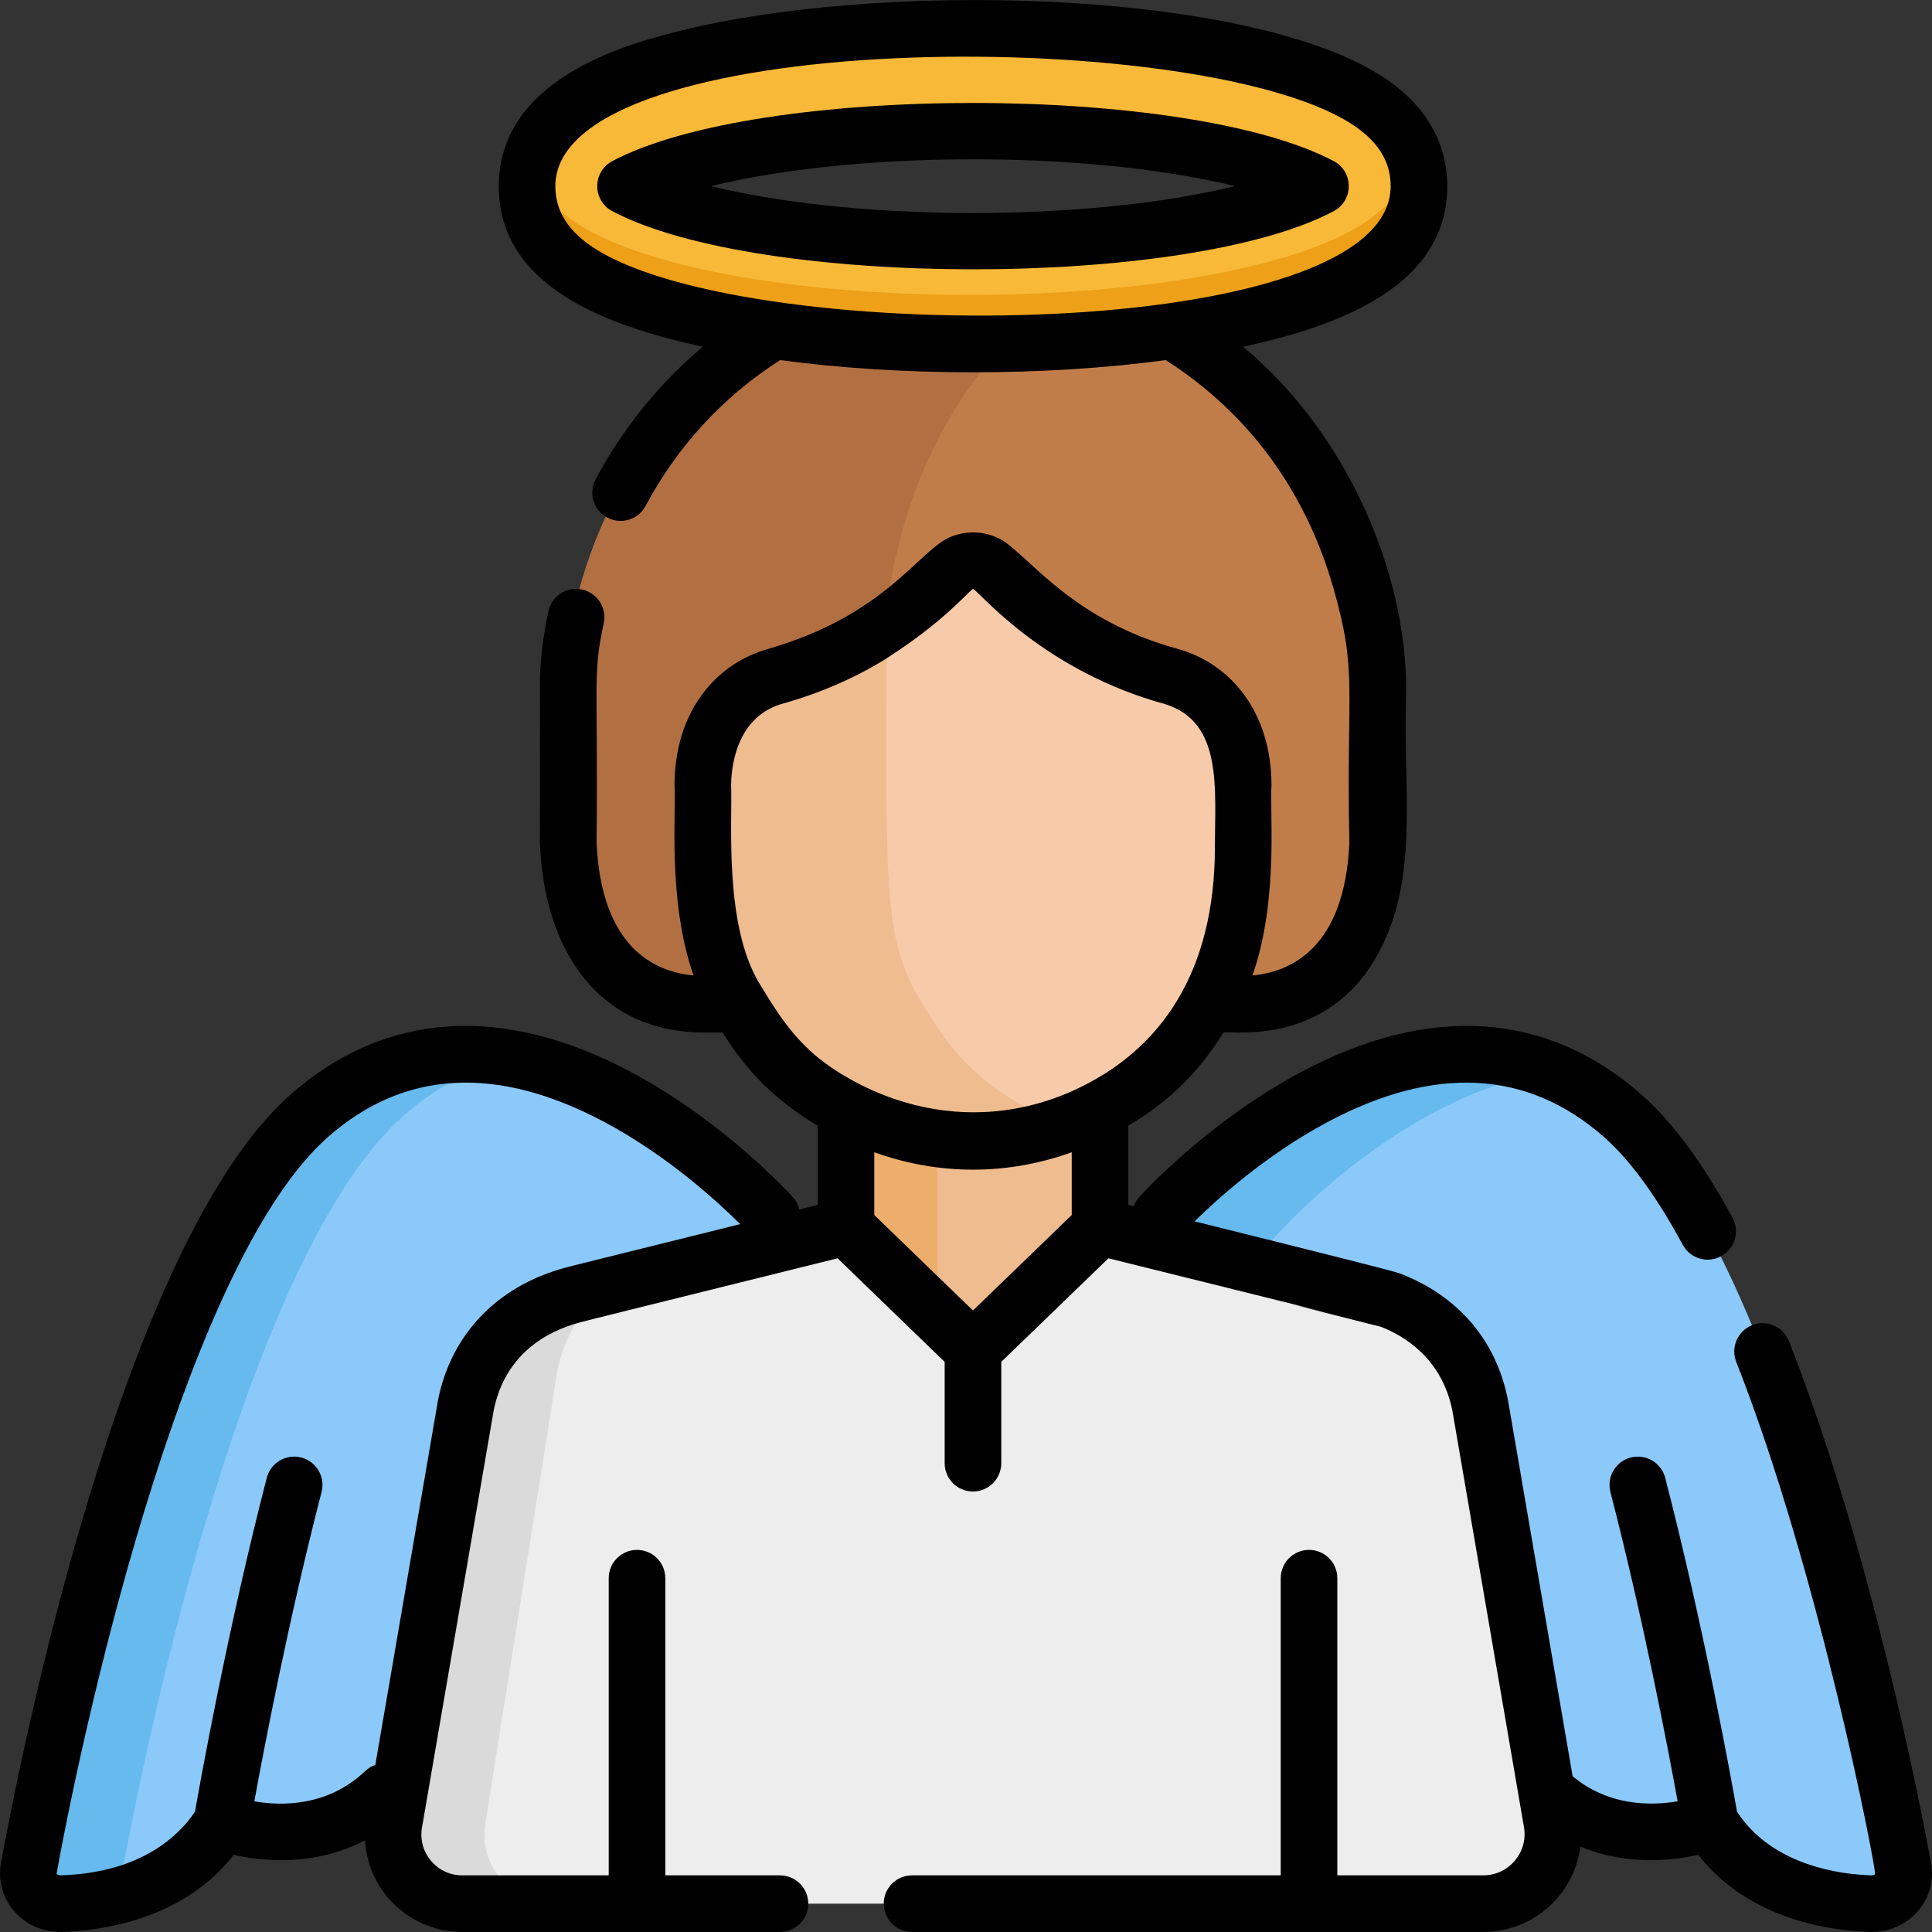 <?xml version="1.0" encoding="iso-8859-1"?>
<!-- Generator: Adobe Illustrator 19.0.0, SVG Export Plug-In . SVG Version: 6.00 Build 0)  -->
<svg version="1.1" id="Capa_1" xmlns="http://www.w3.org/2000/svg" xmlns:xlink="http://www.w3.org/1999/xlink" x="0px" y="0px"
	 viewBox="0 0 512 512" style="enable-background:new 0 0 512 512;" xml:space="preserve">
<rect x="0" y="0" width="512" height="512" fill="#333333" stroke="none"/>
<path style="fill:#8AC9F9;" d="M413.791,477.931c17.955,13.265,39.4,4.937,39.4,4.937c10.593,17.785,31.133,21.3,42.626,21.615
	c5.335,0.146,9.468-4.384,8.554-9.381c-6.411-35.072-33.334-163.298-74.366-199.437c-54.97-48.415-122.554,26.632-122.554,26.632
	l-8.714,9.345v145.314C408.033,475.888,406.326,472.415,413.791,477.931z"/>
<path style="fill:#66BAED;" d="M330.562,335.64l8.714-9.345c0,0,33.436-37.118,72.401-42.291
	c-50.578-21.251-104.225,38.291-104.225,38.291l-8.714,9.345v145.314l31.824-0.622V335.64z"/>
<path style="fill:#8AC9F9;" d="M98.209,477.931c-17.955,13.265-39.4,4.937-39.4,4.937c-10.593,17.785-31.133,21.3-42.626,21.615
	c-5.334,0.146-9.468-4.384-8.554-9.381c6.411-35.072,33.334-163.298,74.366-199.437c54.97-48.415,122.554,26.632,122.554,26.632
	l8.713,9.345v145.314C103.965,475.888,105.673,472.415,98.209,477.931z"/>
<path style="fill:#66BAED;" d="M32.586,495.102c6.411-35.072,33.335-163.298,74.366-199.437
	c9.462-8.332,19.296-13.008,29.096-15.038c-17.556-3.298-36.45-0.466-54.053,15.038C40.963,331.803,14.039,460.03,7.629,495.102
	c-0.913,4.996,3.219,9.528,8.554,9.381c4.894-0.134,11.431-0.854,18.139-3.004C32.874,499.763,32.15,497.489,32.586,495.102z"/>
<path style="fill:#C17D49;" d="M359.883,153.966c-7.816-27.5-24.093-49.866-44.468-63.739c-1.836-1.272-3.697-2.465-5.577-3.596
	c-32.666,4.703-72.543,4.741-105.47-0.003c-38.438,23.122-55.702,68.442-54.515,98.972v37.959
	c0.516,11.797,4.855,42.569,36.087,42.569c12.802-0.004,115.693-0.032,133.295-0.037l0.002-0.001l-0.002,0.002
	c0.508,0.068-0.023,0.02,9.027,0.035c31.231,0,35.57-30.773,36.086-42.569C363.653,180.541,366.484,177.183,359.883,153.966z"/>
<path style="fill:#B27042;" d="M235.031,229.06c0.764-63.933-2.313-65.763,4.465-89.595c5.526-19.445,15.298-36.305,27.744-49.43
	c-20.749,0.5-42.51-0.473-62.872-3.407c-38.438,23.122-55.702,68.442-54.515,98.972v37.959c0.516,11.797,4.855,42.569,36.087,42.569
	c11.658-0.007,46.346-0.026,65.648-0.037C237.876,256.684,235.411,237.741,235.031,229.06z"/>
<path style="fill:#EDEDED;" d="M410.512,482.937L391.514,372.42c-3.585-17.956-16.778-25.257-24.046-27.969
	c-43.684-10.993,59.377,14.517-76.694-19.274v-31.284c-20.864,11.048-45.855,11.378-67.325,0.011v31.273l-71.807,17.832l0,0
	c-0.972,0.439-23.98,4.6-28.935,29.412l-19.02,110.643c-1.924,11.194,6.696,21.422,18.054,21.422c12.503,0,257.391,0,270.608,0
	C403.776,504.485,412.448,494.197,410.512,482.937z"/>
<path style="fill:#DADADA;" d="M128.647,483.063l19.02-119.644c2.341-11.722,8.71-18.831,14.883-23.119l-10.907,2.708l0,0
	c-0.972,0.439-23.98,4.6-28.935,29.412l-19.02,110.643c-1.924,11.194,6.696,21.422,18.054,21.422c2.163,0,11.286,0,24.957,0
	C135.343,504.486,126.722,494.257,128.647,483.063z"/>
<path style="fill:#EFBC8F;" d="M223.449,289.904c0,7.838,0,26.299,0,35.273l33.652,32.551l33.673-32.551c0-8.996,0-27.513,0-35.284
	C269.91,300.94,244.919,301.27,223.449,289.904z"/>
<path style="fill:#EDAE6B;" d="M248.407,297.771c-8.543-1.047-16.993-3.65-24.958-7.867c0,7.838,0,26.299,0,35.273l24.958,24.141
	V297.771z"/>
<path style="fill:#F7CAA9;" d="M309.335,179.183L309.335,179.183c-30.983-8.491-44.922-28.162-49.132-29.969
	c-2.742-1.162-6.028-0.804-8.693,1.702c-8.273,8.351-23.521,21.935-46.622,28.267l0,0c-10.959,3.003-19.383,13.076-19.383,29.065
	c0,4.842,0,10.23,0,16.232c0.264,13.276,1.699,28.575,8.532,39.954c5.659,9.944,13.472,23.048,35.661,32.406
	c17.807,7.508,36.989,7.521,54.826,0c22.189-9.358,30.002-22.462,35.661-32.406c9.538-15.884,8.533-38.431,8.533-56.185
	C328.718,192.336,320.358,182.201,309.335,179.183z"/>
<path style="fill:#EFBC8F;" d="M243.525,264.433c-9.986-16.63-8.532-33.459-8.532-99.49c-7.943,5.542-17.921,10.901-30.105,14.24
	l0,0c-10.992,3.014-19.383,13.113-19.383,29.065c0,17.655-0.982,40.34,8.531,56.185c5.659,9.944,13.472,23.048,35.661,32.406
	c16.416,6.921,34.525,7.696,52.157,1.049C261.701,290.288,252.092,279.485,243.525,264.433z"/>
<path style="fill:#F9B938;" d="M153.389,72.531c-9.594-5.961-14.458-13.768-14.458-23.201c0-20.403,22.849-28.77,40.036-33.287
	C232.876,1.875,327.507,5.42,360.834,26.128c9.594,5.962,14.458,13.769,14.458,23.201c0,20.404-22.849,28.77-40.036,33.287
	C281.103,96.852,186.598,93.171,153.389,72.531z M165.027,49.329c36.96,19.631,148.088,19.165,184.17,0
	C312.167,29.669,201.04,30.208,165.027,49.329z"/>
<path style="fill:#EDA018;" d="M335.255,69.616c-53.903,14.17-148.499,10.653-181.866-10.086
	c-7.283-4.526-11.834-10.118-13.607-16.675c-0.545,2.014-0.852,4.163-0.852,6.474c0,9.434,4.864,17.24,14.458,23.201
	c33.375,20.744,127.916,24.267,181.866,10.086c17.187-4.517,40.036-12.883,40.036-33.287c0-2.271-0.289-4.446-0.851-6.526
	C370.175,58.571,350.496,65.609,335.255,69.616z"/>
<path d="M353.46,55.955c5.301-2.813,5.305-10.434,0-13.249c-38.632-20.516-152.407-20.603-191.204,0
	c-5.301,2.813-5.306,10.433,0,13.249C200.824,76.43,314.588,76.595,353.46,55.955z M257.858,42.208
	c22.042,0,48.159,1.91,69.439,7.122c-21.372,5.218-47.372,7.123-69.439,7.123c-22.132,0-48.247-1.929-69.439-7.123
	C209.643,44.128,235.771,42.208,257.858,42.208z"/>
<path d="M511.749,493.753c-2.433-13.307-15.68-82.512-37.672-138.343c-1.518-3.853-5.873-5.747-9.729-4.229
	c-3.853,1.519-5.747,5.873-4.229,9.729c22.222,56.413,37.251,135.203,36.79,135.741c-0.091,0.105-0.334,0.341-0.888,0.335
	c-7.663-0.21-26.19-2.297-35.695-16.859c-1.425-8.123-8.656-48.345-19.023-88.482c-1.036-4.01-5.123-6.419-9.139-5.386
	c-4.01,1.036-6.422,5.127-5.386,9.139c8.757,33.903,15.25,67.888,17.814,81.968c-6.756,1.161-18.152,1.427-27.824-6.635
	c-16.718-97.25-17.121-99.614-17.155-99.776c-4.276-21.427-19.866-30.204-28.779-33.528c-1.717-0.642-23.609-6.137-54.265-13.753
	c5.941-5.85,18.866-17.563,35.079-26.232c28.497-15.238,53.189-13.941,73.397,3.854c6.911,6.088,13.944,15.707,20.902,28.59
	c1.357,2.511,3.939,3.936,6.605,3.936c1.203,0,2.424-0.29,3.558-0.902c3.645-1.968,5.003-6.519,3.034-10.164
	c-7.802-14.446-15.939-25.453-24.186-32.717c-25.031-22.046-56.287-24.061-90.385-5.825c-24.642,13.178-41.974,32.26-42.699,33.066
	c-0.648,0.719-1.124,1.531-1.444,2.386c-0.47-0.117-0.936-0.233-1.412-0.351v-20.986c13.378-7.893,20.564-17.237,25.2-24.696
	c2.318-0.497,27.397,3.784,40.915-20.74c10.969-19.898,6.759-42.74,7.456-67.15c1.097-31.565-14.632-70.098-43.137-93.851
	c25.814-5.586,54.084-16.247,54.084-42.557c0-8.388-3.123-20.328-18-29.572C329.052-2.916,231.56-5.339,177.807,8.789
	c-11.286,2.966-45.631,11.992-45.631,40.541c0,26.5,28.265,36.971,54.087,42.558c-11.515,9.655-21.228,21.628-28.417,35.136
	c-1.945,3.657-0.559,8.198,3.098,10.145c3.659,1.946,8.198,0.559,10.146-3.098c8.205-15.42,20.218-28.796,35.668-38.642
	c32,4.305,70.069,4.321,102.18,0.004c22.096,14.084,37.217,35.042,44.477,60.583c6.433,22.625,3.322,25.369,4.178,67.374
	c-1.27,27.872-15.523,34.19-25.68,35.107c7.106-20.074,4.473-44.446,5.053-50.252c0-19.418-10.695-32.351-24.901-36.299
	c-27.204-7.454-38.23-23.201-46.088-28.546c-0.174-0.06-6.137-4.352-14.182-1.074c-0.299,0.138-0.525,0.245-0.425,0.195
	c-8.352,4.052-17.138,20.582-47.754,29.435c-14.061,3.913-24.863,16.761-24.863,36.289c0.552,5.527-2.019,30.316,5.053,50.254
	c-10.157-0.91-24.431-7.217-25.704-35.109c0.422-43.833-1.087-44.262,1.897-58.265c0.864-4.051-1.72-8.035-5.771-8.898
	c-4.049-0.864-8.035,1.72-8.898,5.771c-1.63,7.644-2.362,14.492-2.239,20.927c-0.022,1.018-0.018,1.941,0.012,2.814
	c0.003,50.834-0.131,35.059,0.007,38.147c1.214,27.7,15.216,49.742,43.58,49.742h4.808c4.637,7.458,11.825,16.803,25.2,24.695
	v20.986l-4.859,1.206c-0.284-1.169-0.852-2.286-1.714-3.242c-0.726-0.807-18.058-19.889-42.699-33.066
	c-34.099-18.235-65.354-16.221-90.385,5.826C32.174,329.548,5.202,466.666,0.249,493.753c-1.743,9.547,5.87,18.488,16.138,18.227
	c9.521-0.261,31.865-2.85,45.556-20.426c7.581,1.707,21.383,3.165,34.775-3.853c0.798,13.562,12.035,24.286,25.771,24.286h84.206
	c4.143,0,7.5-3.357,7.5-7.5c0-4.143-3.357-7.5-7.5-7.5h-30.383v-78.749c0-4.143-3.357-7.5-7.5-7.5c-4.143,0-7.5,3.357-7.5,7.5
	v78.749h-38.822c-6.711,0-11.798-6.047-10.662-12.652l19.002-110.538c3.041-15.028,14.113-20.997,22.876-23.359
	c2.52-0.676,18.611-4.632,68.264-16.977l28.378,27.449v26.848c0,4.143,3.357,7.5,7.5,7.5c4.143,0,7.5-3.357,7.5-7.5V360.91
	l28.398-27.452c126.155,31.328,3.418,0.841,72.216,18.161c6.025,2.329,16.104,8.236,18.924,22.176l18.98,110.412
	c1.146,6.668-3.987,12.778-10.77,12.778h-38.692v-78.749c0-4.143-3.357-7.5-7.5-7.5c-4.143,0-7.5,3.357-7.5,7.5v78.749h-97.707
	c-4.143,0-7.5,3.357-7.5,7.5c0,4.143,3.357,7.5,7.5,7.5h151.401c7.662,0,14.889-3.36,19.826-9.22
	c3.253-3.86,5.26-8.517,5.885-13.405c12.238,5.103,24.33,3.747,31.248,2.191c13.69,17.576,36.035,20.165,45.555,20.426
	c0.154,0.004,0.308,0.007,0.461,0.007C505.996,511.987,513.484,503.252,511.749,493.753z M158.094,66.16
	c-7.346-4.564-10.917-10.07-10.917-16.83c0-41.815,168.521-42.877,210.444-16.831c7.346,4.564,10.917,10.07,10.917,16.831
	C368.538,91.07,200.083,92.258,158.094,66.16z M257.849,347.294l-26.152-25.296v-16.635c17.103,6.136,35.15,6.162,52.323,0v16.632
	L257.849,347.294z M201.215,260.571c-9.355-15.578-7.108-42.586-7.462-52.324c0-4.101,0.946-17.741,13.079-21.611
	c11.151-3.035,21.273-7.727,28.729-12.564c13.981-9.031,20.053-16.18,22.195-17.971h0.001l0.046-0.007l0.001-0.001h0.009h0.092
	l0.011,0.001c0.007,0.001,0.014,0.002,0.017,0.003l0.029,0.004c2.3,1.537,19.036,21.837,50.924,30.534
	c15.202,4.849,13.076,22.301,13.076,37.976c-0.043,32.586-13.934,53.765-37.671,64.471c-17.17,7.73-37.373,8.015-56.686-1.853
	C213.656,279.995,208.43,272.522,201.215,260.571z M149.301,336.173c0.121-0.055,0.321-0.148,0.607-0.243
	C149.703,336.002,149.501,336.083,149.301,336.173z M149.802,335.952c-17.942,4.835-30.227,17.592-33.702,34.999
	c-0.014,0.066-0.025,0.132-0.037,0.198L99.464,467.71c-0.966,0.34-1.879,0.879-2.669,1.63c-10.009,9.51-22.269,9.271-29.391,8.034
	c2.562-14.073,9.056-48.067,17.816-81.979c1.036-4.011-1.376-8.101-5.386-9.139c-4.009-1.034-8.102,1.376-9.139,5.386
	c-10.37,40.145-17.601,80.375-19.024,88.487c-3.726,5.619-13.662,16.251-35.695,16.854c-0.429-0.002-1.021-0.272-0.97-0.534
	c8.735-47.784,35.44-163.006,71.945-195.158c20.132-17.73,44.725-19.082,73.091-4.018c16.999,9.027,30.514,21.539,36.122,27.135
	C130.071,340.834,160.418,333.273,149.802,335.952z"/>
<g>
</g>
<g>
</g>
<g>
</g>
<g>
</g>
<g>
</g>
<g>
</g>
<g>
</g>
<g>
</g>
<g>
</g>
<g>
</g>
<g>
</g>
<g>
</g>
<g>
</g>
<g>
</g>
<g>
</g>
</svg>
